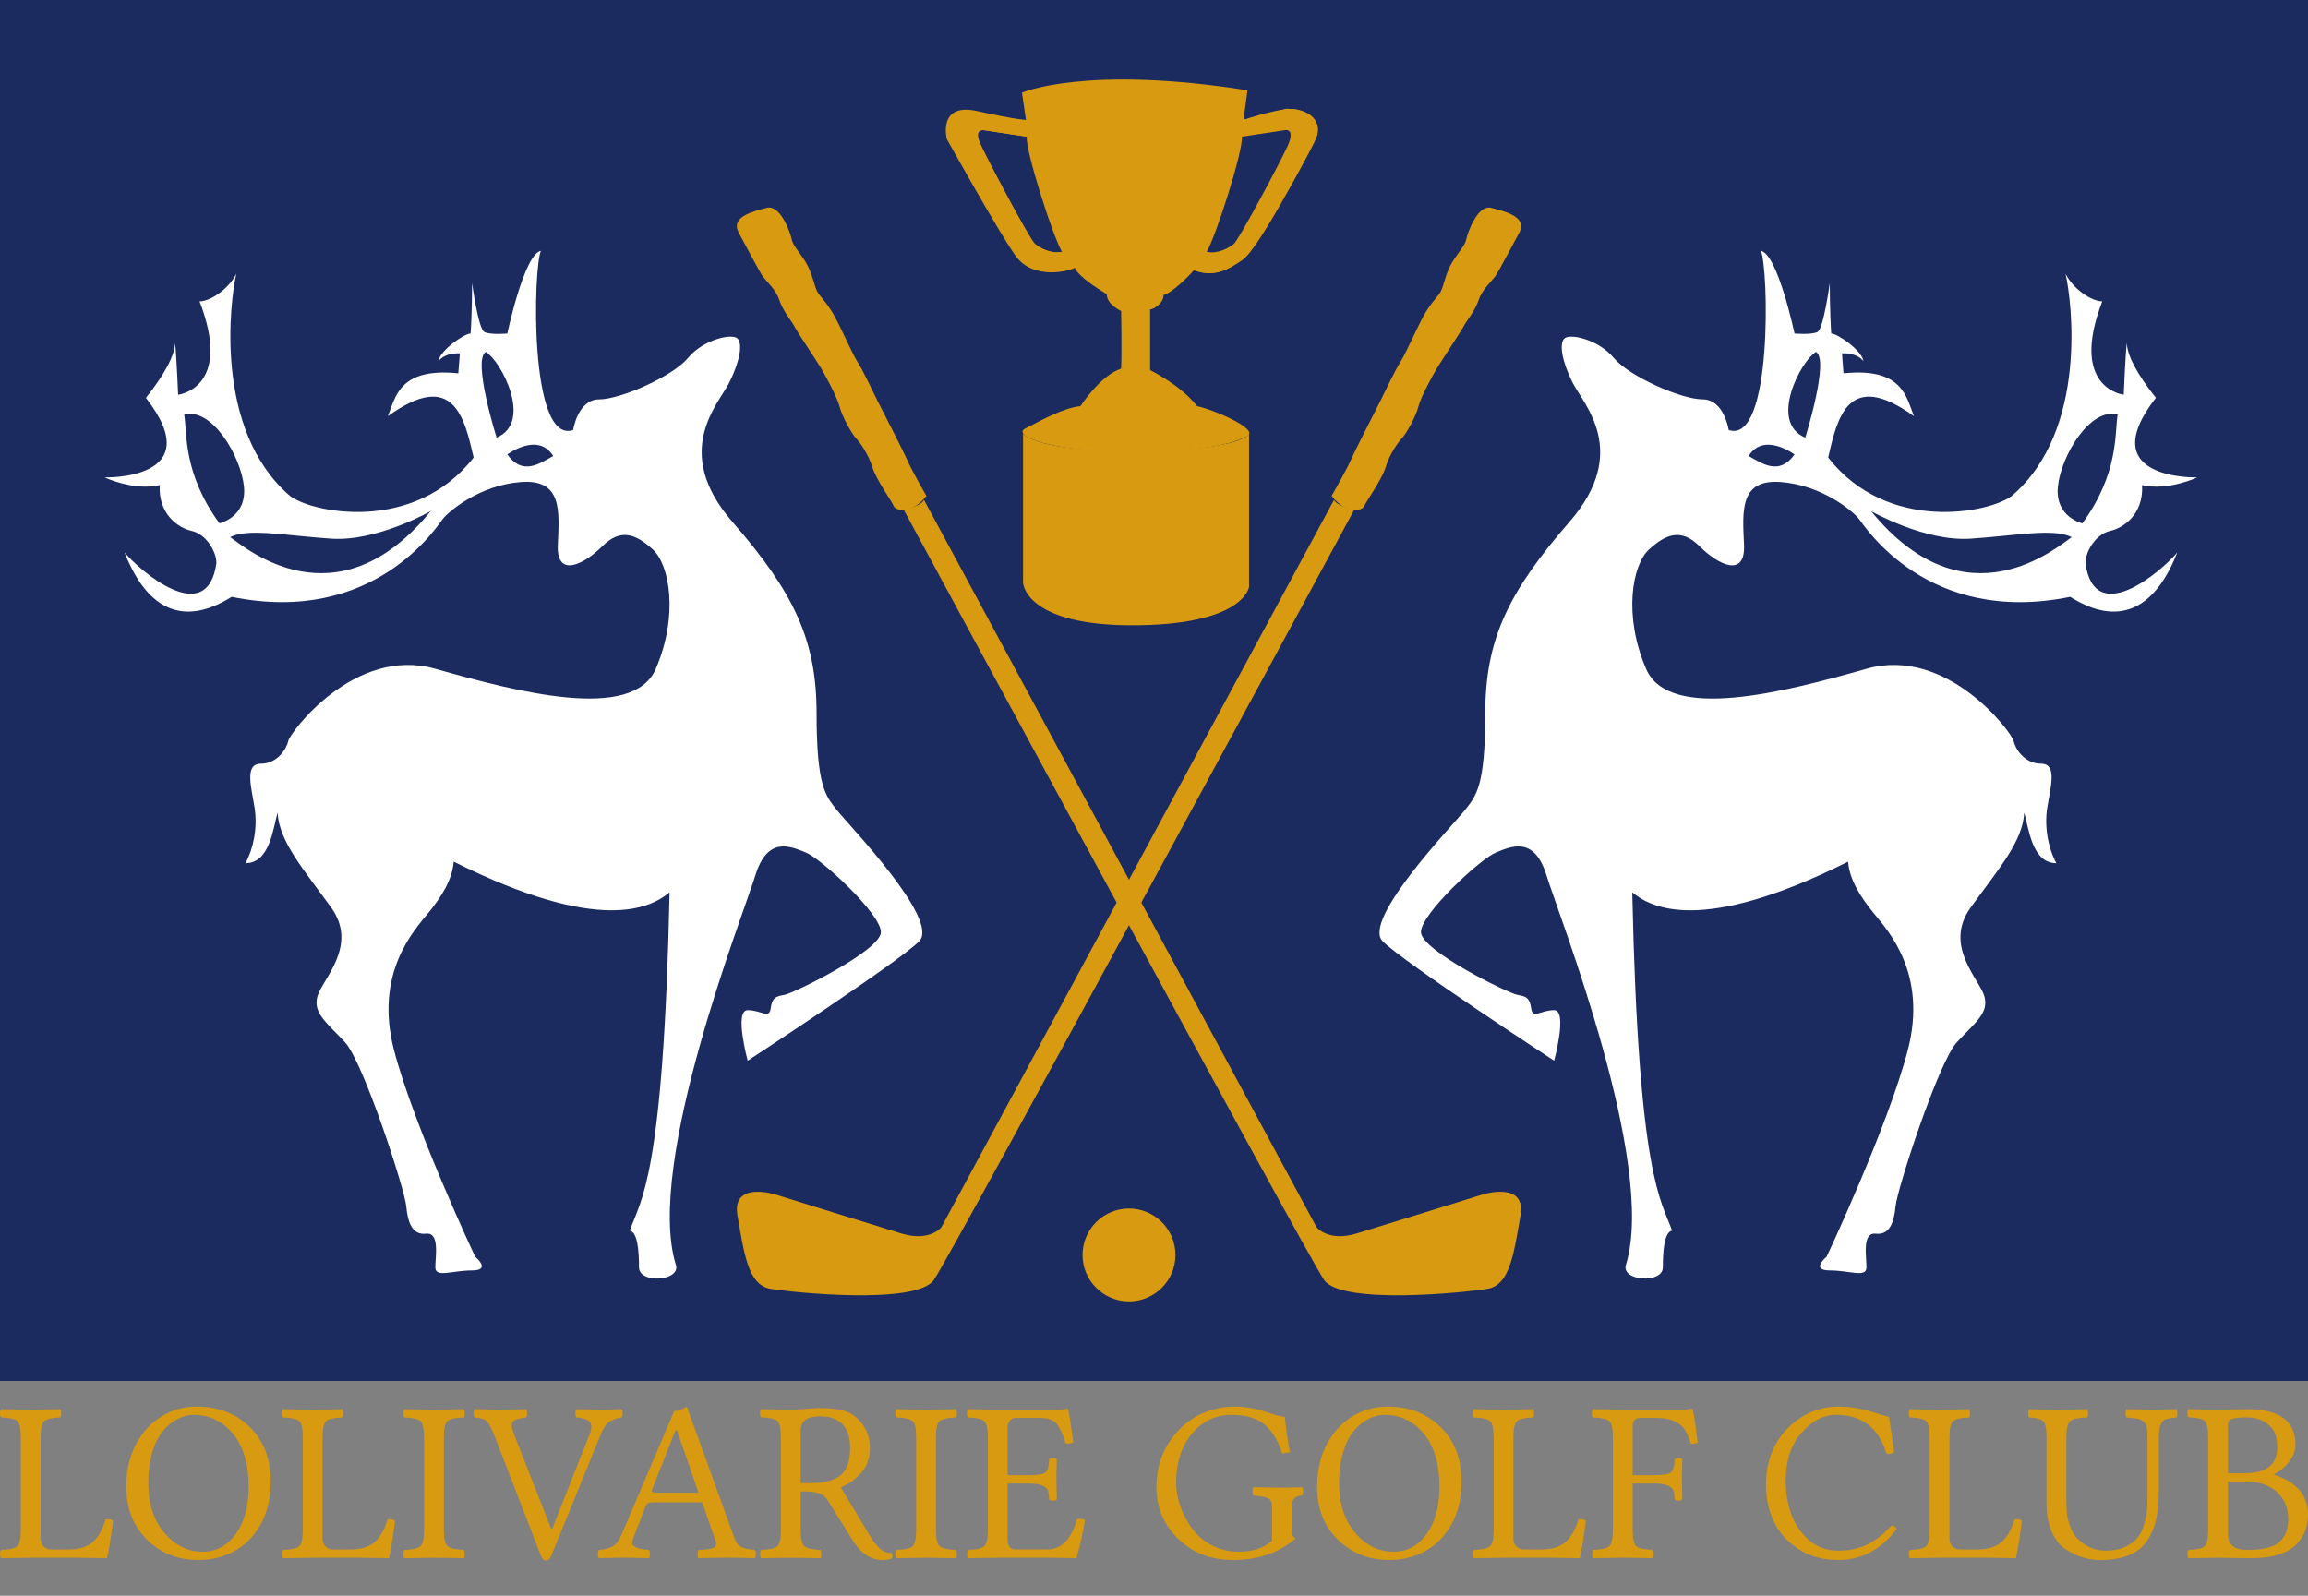 <?xml version="1.0" encoding="UTF-8" standalone="no"?><!DOCTYPE svg PUBLIC "-//W3C//DTD SVG 1.1//EN" "http://www.w3.org/Graphics/SVG/1.1/DTD/svg11.dtd"><svg width="100%" height="100%" viewBox="0 0 188 130" version="1.1" xmlns="http://www.w3.org/2000/svg" xmlns:xlink="http://www.w3.org/1999/xlink" xml:space="preserve" xmlns:serif="http://www.serif.com/" style="fill-rule:evenodd;clip-rule:evenodd;stroke-linejoin:round;stroke-miterlimit:2;"><rect x="0" y="0" width="188" height="130" fill="#808080" stroke="none"/><rect id="Plan-de-travail1" serif:id="Plan de travail1" x="0" y="0" width="188" height="129.228" style="fill:none;"/><rect x="0" y="0" width="188" height="112.5" style="fill:#1b2b60;"/><g><path d="M108.465,40.409c0,-0 1.231,-2.158 1.541,-2.871c0.304,-0.719 1.944,-3.897 2.456,-4.921c0.512,-1.026 1.126,-2.359 1.64,-3.181c0.512,-0.818 1.538,-3.277 2.152,-4.201c0.617,-0.921 0.921,-1.129 1.129,-1.538c0.204,-0.412 0.412,-1.538 0.92,-2.356c0.515,-0.822 1.03,-1.337 1.132,-1.845c0.102,-0.515 0.921,-2.874 2.05,-2.561c1.125,0.304 2.97,0.716 2.254,2.046c-0.717,1.333 -1.535,2.871 -1.848,3.383c-0.304,0.512 -1.126,1.128 -1.433,2.049c-0.307,0.927 -1.023,1.746 -1.228,2.155c-0.207,0.412 -1.847,2.868 -2.152,3.38c-0.312,0.518 -1.339,2.36 -1.543,3.178c-0.202,0.822 -1.021,2.257 -1.331,2.567c-0.307,0.307 -1.026,1.33 -1.33,2.357c-0.31,1.026 -1.643,2.871 -1.745,3.178c-0.103,0.31 -1.334,0.821 -2.664,-0.819" style="fill:#d79a10;fill-rule:nonzero;"/><path d="M108.67,40.716l-31.989,59.255c0,-0 -0.921,1.228 -3.277,0.512c-2.363,-0.719 -10.254,-3.178 -10.254,-3.178c0,-0 -3.584,-1.126 -3.076,1.743c0.515,2.871 0.822,5.639 2.667,5.943c1.845,0.313 11.891,1.337 13.326,-0.716c1.436,-2.052 34.24,-62.737 34.24,-62.737c0,-0 -1.433,-0.31 -1.637,-0.822" style="fill:#d79a10;fill-rule:nonzero;"/><path d="M78.628,97.714l30.246,-55.872" style="fill:none;fill-rule:nonzero;"/><path d="M78.014,97.513l1.334,0.818" style="fill:none;fill-rule:nonzero;"/><path d="M75.462,40.409c0,-0 -1.231,-2.158 -1.535,-2.871c-0.31,-0.719 -1.947,-3.897 -2.468,-4.921c-0.508,-1.026 -1.122,-2.359 -1.637,-3.181c-0.511,-0.818 -1.535,-3.277 -2.155,-4.201c-0.611,-0.921 -0.921,-1.129 -1.125,-1.538c-0.205,-0.412 -0.412,-1.538 -0.921,-2.356c-0.515,-0.822 -1.026,-1.337 -1.132,-1.845c-0.099,-0.515 -0.918,-2.874 -2.046,-2.561c-1.129,0.304 -2.974,0.716 -2.257,2.046c0.719,1.333 1.535,2.871 1.847,3.383c0.307,0.512 1.126,1.128 1.436,2.049c0.304,0.927 1.02,1.746 1.228,2.155c0.205,0.412 1.845,2.868 2.155,3.38c0.307,0.518 1.33,2.36 1.535,3.178c0.207,0.822 1.026,2.257 1.33,2.567c0.31,0.307 1.029,1.33 1.339,2.357c0.307,1.026 1.64,2.871 1.743,3.178c0.102,0.31 1.33,0.821 2.663,-0.819" style="fill:#d79a10;fill-rule:nonzero;"/><path d="M75.257,40.716l31.983,59.255c0,-0 0.921,1.228 3.283,0.512c2.357,-0.719 10.254,-3.178 10.254,-3.178c0,-0 3.587,-1.126 3.073,1.743c-0.512,2.871 -0.819,5.639 -2.664,5.943c-1.848,0.313 -11.893,1.337 -13.329,-0.716c-1.433,-2.052 -34.24,-62.737 -34.24,-62.737c0,-0 1.436,-0.31 1.64,-0.822" style="fill:#d79a10;fill-rule:nonzero;"/><path d="M105.296,97.714l-30.243,-55.872" style="fill:none;fill-rule:nonzero;"/><path d="M105.913,97.513l-1.336,0.818" style="fill:none;fill-rule:nonzero;"/><path d="M95.747,102.237c0,2.091 -1.696,3.784 -3.783,3.784c-2.091,-0 -3.784,-1.693 -3.784,-3.784c0,-2.09 1.693,-3.783 3.784,-3.783c2.087,-0 3.783,1.693 3.783,3.783" style="fill:#d79a10;fill-rule:nonzero;"/><path d="M84.292,19.864c-0.392,-0.327 -3.652,-6.385 -4.365,-7.947c-0.717,-1.567 0.257,-1.304 0.257,-1.304l3.456,0.521c-0.132,1.108 2.152,8.21 2.865,9.379c-0.915,0.199 -1.827,-0.321 -2.213,-0.649m16.867,-8.73l3.453,-0.521c0,-0 0.976,-0.263 0.263,1.304c-0.719,1.562 -3.974,7.62 -4.365,7.947c-0.392,0.328 -1.307,0.848 -2.217,0.649c0.717,-1.169 2.997,-8.271 2.866,-9.379m-6.386,12.899c0.655,-0.131 2.024,-1.497 2.477,-2.02c1.567,0.588 2.672,0.067 3.973,-0.848c1.307,-0.912 5.084,-8.142 5.868,-9.639c0.778,-1.5 -0.263,-2.348 -1.436,-2.605c-1.175,-0.264 -4.365,0.847 -4.365,0.847l0.328,-2.412c-13.227,-2.081 -18.373,0.196 -18.373,0.196l0.325,2.216c0,-0 -0.717,-0 -3.971,-0.719c-3.26,-0.716 -2.476,2.281 -2.476,2.281c0,-0 4.169,7.493 5.599,9.511c1.432,2.02 4.432,1.239 4.821,0.976c0.327,0.719 1.757,1.629 2.608,2.152c0,0.848 1.172,1.365 1.172,1.365c0,-0 0.065,3.193 0,4.693c-1.69,0.588 -3.125,2.801 -3.321,3.061c-1.433,0.132 -3.456,1.304 -4.497,1.825c-1.041,0.52 1.757,1.888 8.47,1.888c6.704,-0 8.728,-0.78 9.643,-1.301c0.912,-0.523 -2.608,-2.087 -4.108,-2.412c-1.365,-1.76 -3.842,-2.932 -3.842,-2.932l0,-4.947c0.325,-0 1.105,-0.524 1.105,-1.176" style="fill:#d79a10;fill-rule:nonzero;"/><path d="M83.505,7.617c0,-0 9.511,1.236 17.589,-0.129c0,-0 -5.733,1.953 -17.589,0.129" style="fill:#d79a10;fill-rule:nonzero;"/><path d="M95.428,8.596c0,-0 3.842,-0.067 5.535,-0.719c-0.129,1.304 -0.716,12.575 -7.035,16.092c-0.453,0.064 -2.672,0.52 -3.125,-0.389l2.734,-0c0,-0 10.686,-8.145 1.891,-14.984" style="fill:#d79a10;fill-rule:nonzero;"/><path d="M101.29,9.766l0.065,0.652l4.303,-0.521c0,-0 0.714,0.392 0.258,1.497c-0.456,1.108 -4.237,8.47 -5.149,9.058c-0.915,0.585 -1.886,0.78 -2.669,0.456c-0.457,0.585 -0.845,1.105 -0.845,1.105c0,-0 1.584,0.696 3.058,-0.345c0.83,-0.436 1.219,-0.655 2.044,-1.912c0.824,-1.26 4.517,-7.426 4.906,-8.73c0.087,-0.477 0.304,-2.082 -2.474,-2.173c-0.52,0.132 -3.497,0.913 -3.497,0.913" style="fill:#d79a10;fill-rule:nonzero;"/><path d="M86.505,20.513l0.386,0.632c0,-0 -2.862,1.084 -4.295,-1.693c-1.433,-2.778 -4.216,-8.514 -4.216,-8.514c0,-0 -0.304,-1.561 1.605,-1.172c1.915,0.391 3.52,0.739 3.52,0.739l0.132,0.629l-3.453,-0.521c0,-0 -0.889,-0.152 -0.412,0.933c0.476,1.088 4.04,7.862 4.52,8.318c0.43,0.369 1.348,0.845 2.213,0.649" style="fill:#d79a10;fill-rule:nonzero;"/><path d="M94.773,24.033c0,-0 -0.067,0.629 -0.412,0.717c-0.824,0.084 -1.345,-0 -1.345,-0l-0.129,-0.436c0,-0 1.606,-0 1.886,-0.281" style="fill:#d79a10;fill-rule:nonzero;"/><path d="M93.668,25.206l0,4.95c0,-0 2.824,1.412 1.173,2.064c0.397,-0.088 0.736,-0.217 0.78,-0.608c0.524,0.391 2.737,1.956 1.564,2.476c-1.169,0.52 -5.514,1.737 -8.075,0.26c0.737,0.217 4.473,0.26 5.035,0.088c0.561,-0.178 0.736,-2.304 -0.217,-2.126c-0.956,0.17 -2.605,0.17 -2.906,-0.09c0.696,0.041 3.734,0.131 2.602,-1.088c-0.652,-0.737 -1.52,-0.865 -1.906,-0.865c-0.395,-0 1.126,-0.176 1.126,-0.176l0,-4.909l0.824,0.024Z" style="fill:#d79a10;fill-rule:nonzero;"/><path d="M98.361,33.652c0,-0 2.298,0.956 2.909,1.48c-0.263,0.301 -2.693,1.041 -3.172,1.041c-0.477,-0 -0.913,-0.217 -1.085,-0.436c-0.176,-0.216 -0.997,-0.652 -1.216,-0.652c0.736,-0.129 2.695,-1.041 2.564,-1.433" style="fill:#d79a10;fill-rule:nonzero;"/><path d="M84.377,8.16l0.95,0.173c0,-0 0.351,10.122 4.736,14.507l0.132,0.693c0,-0 -4.564,-1.345 -5.818,-15.373" style="fill:#d79a10;fill-rule:nonzero;"/><path d="M90.323,30.96c-0,-0 -0.26,0.432 -0.043,0.564c0.219,0.132 0.742,0.088 0.871,-0.219c0.126,-0.301 -0.439,-0.474 -0.828,-0.345" style="fill:#d79a10;fill-rule:nonzero;"/><path d="M88.981,32.957l0.822,0.263c-0,-0 -0.17,0.52 -0.564,0.432c-0.392,-0.084 -0.524,-0.432 -0.258,-0.695" style="fill:#d79a10;fill-rule:nonzero;"/><path d="M87.327,33.916c0,-0 1.435,1.95 3.561,2.125c-0.649,0.176 -7.207,-0.433 -6.471,-0.909c0.74,-0.483 2.605,-1.216 2.91,-1.216" style="fill:#d79a10;fill-rule:nonzero;"/><path d="M101.743,35.345l-0,12.464c-0,-0 -0.388,3.178 -9.727,3.129c-7.944,-0.044 -8.683,-2.997 -8.683,-3.521l0,-12.113c0,-0 0.821,1.477 9.075,1.433c8.251,-0.044 9.122,-1.172 9.335,-1.392" style="fill:#d79a10;fill-rule:nonzero;"/><path d="M84.201,7.508c-0,-0 8.903,1.173 16.198,-0.128c0,-0 -9.853,-1.307 -16.198,0.128" style="fill:#d79a10;fill-rule:nonzero;"/><path d="M98.054,36.649c0,-0 2.561,-0.172 3.432,-0.868c0.044,1 0.044,12.081 0.044,12.081c0,-0 -1.345,1.909 -3.652,2.169l-0.041,-12.467l0,-0.871l0.217,-0.044Z" style="fill:#d79a10;fill-rule:nonzero;"/><path d="M89.496,39.602c0,-0 7.081,1 11.25,-1.041l0,7.471c0,-0 -4.081,3.955 -11.203,1.482l-0.047,-7.912Z" style="fill:#d79a10;fill-rule:nonzero;"/><path d="M41.325,37.023c0,-0 2.491,-1.871 3.739,0.126c-1.123,0.62 -2.497,1.62 -3.739,-0.126m-0.875,-1.371c0,-0 -1.997,-6.362 -0.874,-6.985c1.246,0.749 3.865,5.737 0.874,6.985m-21.702,8.105c1.499,-0.749 4.49,-0.123 8.233,0.126c3.739,0.251 8.104,-2.246 8.104,-2.246c-7.73,9.479 -15.212,2.868 -16.337,2.12m-3.743,-9.976c2.246,-0.626 4.617,3.368 4.868,5.862c0.246,2.494 -1.997,2.991 -1.997,2.991c-2.994,-4.116 -2.616,-7.356 -2.871,-8.853m53.133,32.179c-0.874,-1.126 -1.623,-1.874 -1.623,-7.862c0,-5.985 -1.868,-9.85 -6.856,-15.587c-4.991,-5.739 -1.125,-9.604 -0.251,-11.35c0.874,-1.745 1.12,-3.242 0.626,-3.616c-0.503,-0.374 -2.752,0.125 -3.994,1.62c-1.249,1.499 -5.485,3.371 -7.237,3.371c-1.745,-0 -2.116,2.494 -2.116,2.494c-3.62,1.245 -3.246,-13.35 -2.623,-14.596c-1.371,0.252 -2.739,6.737 -2.739,6.737c0,-0 -1.375,0.125 -1.872,-0.126c-0.5,-0.252 -1,-3.988 -1,-3.988c0,-0 0,2.494 -0.122,4.114c-0.503,-0 -2.497,1.371 -2.62,2.245c0.623,-0.749 1.746,-0.626 1.746,-0.626l-0.126,1.623c-4.865,-0.5 -5.114,1.997 -5.737,3.491c5.365,-3.868 6.234,0.126 6.985,3.371c-4.865,6.233 -13.221,4.488 -14.969,3.117c-6.231,-5.362 -4.862,-15.964 -4.36,-18.087c-0.625,1.246 -2.122,2.246 -2.993,2.246c2.739,7.11 -1.746,7.607 -1.746,7.607c0,-0 -0.129,-3.116 -0.251,-4.239c0,0.997 -0.875,2.62 -2.374,4.491c5.242,6.733 -3.363,6.482 -3.363,6.482c0,-0 2.368,1.125 4.488,0.625c-0.126,2.372 1.5,3.491 2.62,3.74c1.123,0.251 1.997,1.623 1.997,2.622c-0.752,5.36 -6.239,0.623 -7.485,-0.877c2.742,6.985 7.108,4.617 8.73,3.62c11.599,2.368 16.712,-5.739 17.209,-6.362c0.503,-0.623 2.994,-2.743 6.362,-2.991c3.369,-0.252 3.117,2.368 2.994,5.111c-0.125,2.742 2.12,1.622 3.62,0.125c1.497,-1.497 2.739,-0.997 4.111,0.249c1.374,1.248 2.125,5.365 0.251,9.73c-1.871,4.362 -11.35,1.868 -17.96,-0c-6.608,-1.871 -11.85,5.239 -11.973,5.859c-0.123,0.623 -0.874,1.874 -2.243,1.874c-1.371,-0 -0.748,1.994 -0.502,3.614c0.254,1.623 -0.12,3.368 -0.749,4.491c2,-0 2.248,-2.868 2.62,-4.117c0.128,2.371 2.119,4.617 4.368,7.734c2.245,3.119 -0.749,5.862 -1.126,7.236c-0.371,1.368 0.752,2.119 2.251,3.739c1.492,1.62 4.863,11.973 4.985,13.344c0.126,1.371 0.5,2.371 1.623,2.246c1.12,-0.123 0.746,1.874 0.746,2.742c0,0.874 1.371,0.251 2.993,0.251c1.623,-0 0.249,-1.119 0.249,-1.119c0,-0 -4.988,-10.605 -6.611,-16.841c-1.619,-6.236 1.623,-9.727 2.746,-11.099c1.123,-1.374 1.994,-2.742 2.122,-4.242c11.973,5.988 16.09,3.743 17.584,2.497c-0.5,23.323 -2.371,25.071 -3.243,27.559c0.626,0.129 0.752,1.626 0.752,2.994c0,1.374 3.491,1.126 2.988,-0.249c-2.494,-8.23 5.488,-28.433 6.488,-31.678c0.997,-3.24 2.868,-2.368 4.116,-1.868c1.243,0.5 6.111,4.987 6.111,6.484c0,1.494 -7.108,4.988 -7.862,5.114c-0.746,0.126 -0.994,0.249 -1.117,1.12c-0.126,0.874 -0.751,0.126 -1.871,0.126c-1.123,-0 0,4.116 0,4.116c0,-0 12.218,-7.982 13.966,-9.727c1.746,-1.746 -5.862,-9.605 -6.733,-10.724" style="fill:#fff;fill-rule:nonzero;"/><path d="M142.433,37.149c1.251,-1.997 3.742,-0.123 3.742,-0.123c-1.248,1.743 -2.622,0.743 -3.742,0.123m5.488,-8.482c1.126,0.623 -0.871,6.985 -0.871,6.985c-2.994,-1.248 -0.372,-6.236 0.871,-6.985m4.491,12.973c0,-0 4.362,2.494 8.107,2.243c3.74,-0.249 6.734,-0.875 8.233,-0.123c-1.125,0.745 -8.607,7.353 -16.34,-2.12m17.209,0.994c0,-0 -2.246,-0.5 -1.994,-2.991c0.248,-2.494 2.617,-6.488 4.868,-5.865c-0.255,1.5 0.12,4.74 -2.874,8.856m-56.992,34.05c1.745,1.745 13.963,9.727 13.963,9.727c0,-0 1.126,-4.116 0,-4.116c-1.12,-0 -1.742,0.751 -1.865,-0.126c-0.132,-0.869 -0.377,-0.994 -1.123,-1.12c-0.751,-0.123 -7.859,-3.62 -7.859,-5.117c0,-1.494 4.862,-5.981 6.108,-6.484c1.251,-0.497 3.122,-1.372 4.119,1.871c0.994,3.242 8.979,23.448 6.482,31.678c-0.497,1.372 2.994,1.623 2.994,0.249c0,-1.371 0.123,-2.865 0.749,-2.994c-0.872,-2.491 -2.74,-4.239 -3.24,-27.559c1.494,1.246 5.611,3.494 17.581,-2.497c0.128,1.5 1,2.868 2.125,4.242c1.123,1.372 4.362,4.866 2.743,11.099c-1.62,6.236 -6.614,16.841 -6.614,16.841c0,-0 -1.371,1.119 0.255,1.119c1.619,-0 2.988,0.623 2.988,-0.251c0,-0.868 -0.369,-2.865 0.748,-2.742c1.123,0.125 1.497,-0.875 1.626,-2.246c0.12,-1.371 3.491,-11.724 4.985,-13.344c1.499,-1.62 2.622,-2.371 2.248,-3.739c-0.377,-1.377 -3.368,-4.117 -1.123,-7.236c2.246,-3.12 4.243,-5.363 4.365,-7.734c0.372,1.249 0.623,4.117 2.617,4.117c-0.62,-1.123 -0.997,-2.868 -0.745,-4.491c0.248,-1.62 0.871,-3.617 -0.5,-3.617c-1.372,-0 -2.12,-1.248 -2.243,-1.871c-0.126,-0.623 -5.368,-7.73 -11.978,-5.859c-6.605,1.871 -16.087,4.365 -17.955,-0c-1.874,-4.365 -1.123,-8.479 0.248,-9.727c1.372,-1.249 2.617,-1.749 4.114,-0.252c1.497,1.5 3.74,2.617 3.62,-0.125c-0.129,-2.74 -0.375,-5.363 2.991,-5.111c3.365,0.251 5.865,2.371 6.359,2.991c0.5,0.623 5.613,8.733 17.215,6.362c1.617,0.997 5.982,3.368 8.727,-3.62c-1.245,1.5 -6.736,6.24 -7.482,0.877c0,-0.999 0.874,-2.371 1.994,-2.622c1.123,-0.249 2.743,-1.368 2.62,-3.737c2.12,0.494 4.491,-0.628 4.491,-0.628c0,-0 -8.605,0.254 -3.368,-6.485c-1.497,-1.868 -2.369,-3.491 -2.369,-4.491c-0.125,1.126 -0.251,4.242 -0.251,4.242c0,-0 -4.488,-0.5 -1.746,-7.607c-0.871,-0 -2.368,-0.997 -2.993,-2.246c0.502,2.12 1.871,12.725 -4.363,18.084c-1.745,1.374 -10.101,3.119 -14.972,-3.117c0.751,-3.242 1.623,-7.236 6.991,-3.368c-0.626,-1.497 -0.875,-3.991 -5.74,-3.491l-0.125,-1.623c0,-0 1.125,-0.123 1.748,0.626c-0.123,-0.874 -2.123,-2.245 -2.623,-2.245c-0.119,-1.623 -0.119,-4.117 -0.119,-4.117c0,-0 -0.503,3.742 -1,3.991c-0.5,0.251 -1.872,0.126 -1.872,0.126c0,-0 -1.374,-6.485 -2.745,-6.734c0.626,1.243 1,15.838 -2.617,14.593c0,-0 -0.374,-2.494 -2.119,-2.494c-1.749,-0 -5.988,-1.875 -7.237,-3.371c-1.245,-1.495 -3.491,-1.994 -3.991,-1.62c-0.5,0.371 -0.248,1.871 0.626,3.616c0.871,1.746 4.74,5.611 -0.248,11.35c-4.991,5.737 -6.859,9.599 -6.859,15.59c0,5.985 -0.755,6.733 -1.626,7.856c-0.868,1.122 -8.479,8.979 -6.73,10.727" style="fill:#fff;fill-rule:nonzero;"/></g><g><path d="M2.513,126.905c-1.008,0.012 -1.814,0.022 -2.423,0.036c-0.058,-0.054 -0.09,-0.163 -0.09,-0.33c0,-0.162 0.032,-0.279 0.09,-0.346c0.694,-0.024 1.136,-0.127 1.325,-0.308c0.19,-0.18 0.284,-0.64 0.284,-1.382l0,-7.42c0,-0.74 -0.094,-1.2 -0.284,-1.376c-0.189,-0.179 -0.631,-0.28 -1.325,-0.305c-0.058,-0.051 -0.09,-0.16 -0.09,-0.327c0,-0.165 0.032,-0.281 0.09,-0.347c1.245,0.027 2.047,0.041 2.405,0.041c0.401,-0 1.215,-0.014 2.436,-0.041c0.038,0.066 0.057,0.18 0.057,0.341c0,0.164 -0.025,0.275 -0.072,0.333c-0.693,0.028 -1.134,0.129 -1.323,0.308c-0.191,0.18 -0.284,0.642 -0.284,1.393l-0,8.12c-0,0.288 0.075,0.513 0.233,0.68c0.153,0.169 0.368,0.253 0.642,0.253l1.367,-0c0.911,-0 1.594,-0.215 2.048,-0.645c0.453,-0.429 0.785,-1.03 0.999,-1.805c0.212,-0.035 0.416,-0.004 0.61,0.095c-0.122,1.063 -0.281,2.086 -0.482,3.068c-1.152,-0.024 -1.895,-0.036 -2.231,-0.036l-3.982,-0Z" style="fill:#d79a10;fill-rule:nonzero;"/><path d="M15.786,115.265c-0.451,-0 -0.887,0.109 -1.31,0.327c-0.422,0.217 -0.816,0.537 -1.179,0.957c-0.362,0.419 -0.655,0.997 -0.881,1.735c-0.226,0.737 -0.338,1.57 -0.338,2.497c-0,1.71 0.437,3.074 1.313,4.096c0.87,1.025 1.914,1.534 3.126,1.534c1.096,0 1.994,-0.482 2.691,-1.442c0.697,-0.962 1.046,-2.253 1.046,-3.872c0,-1.82 -0.424,-3.247 -1.269,-4.282c-0.848,-1.033 -1.913,-1.55 -3.199,-1.55m6.268,5.477c0,1.559 -0.388,2.89 -1.161,3.987c-0.523,0.75 -1.191,1.33 -2.004,1.741c-0.814,0.411 -1.728,0.618 -2.746,0.618c-1.644,0 -3.031,-0.55 -4.16,-1.648c-1.131,-1.096 -1.696,-2.543 -1.696,-4.343c-0,-1.65 0.427,-3.058 1.279,-4.226c0.525,-0.718 1.17,-1.279 1.942,-1.679c0.771,-0.403 1.612,-0.603 2.526,-0.603c1.736,0 3.172,0.555 4.312,1.667c1.138,1.11 1.708,2.606 1.708,4.486" style="fill:#d79a10;fill-rule:nonzero;"/><path d="M25.48,126.905c-1.009,0.012 -1.815,0.022 -2.421,0.036c-0.062,-0.054 -0.092,-0.163 -0.092,-0.33c0,-0.162 0.03,-0.279 0.09,-0.346c0.692,-0.024 1.134,-0.127 1.324,-0.308c0.191,-0.18 0.286,-0.64 0.286,-1.382l-0,-7.42c-0,-0.74 -0.095,-1.2 -0.286,-1.376c-0.19,-0.179 -0.632,-0.28 -1.324,-0.305c-0.06,-0.051 -0.09,-0.16 -0.09,-0.327c0,-0.165 0.03,-0.281 0.092,-0.347c1.244,0.027 2.045,0.041 2.403,0.041c0.402,-0 1.214,-0.014 2.436,-0.041c0.038,0.066 0.056,0.18 0.056,0.341c0,0.164 -0.024,0.275 -0.071,0.333c-0.693,0.028 -1.135,0.129 -1.324,0.308c-0.19,0.18 -0.285,0.642 -0.285,1.393l0,8.12c0,0.288 0.077,0.513 0.233,0.68c0.155,0.169 0.369,0.253 0.643,0.253l1.367,-0c0.911,-0 1.594,-0.215 2.048,-0.645c0.453,-0.429 0.786,-1.03 0.998,-1.805c0.214,-0.035 0.419,-0.004 0.613,0.095c-0.122,1.063 -0.283,2.086 -0.485,3.068c-1.152,-0.024 -1.893,-0.036 -2.23,-0.036l-3.981,-0Z" style="fill:#d79a10;fill-rule:nonzero;"/><path d="M36.15,124.575c0,0.74 0.097,1.2 0.294,1.378c0.194,0.177 0.637,0.282 1.33,0.312c0.05,0.067 0.077,0.182 0.08,0.348c0.002,0.164 -0.024,0.275 -0.08,0.328c-1.249,-0.027 -2.055,-0.039 -2.419,-0.039c-0.4,-0 -1.208,0.012 -2.422,0.039c-0.06,-0.053 -0.09,-0.164 -0.09,-0.328c0,-0.166 0.03,-0.281 0.09,-0.348c0.692,-0.024 1.133,-0.127 1.324,-0.306c0.189,-0.184 0.286,-0.644 0.286,-1.384l-0,-7.419c-0,-0.741 -0.097,-1.201 -0.286,-1.379c-0.191,-0.177 -0.632,-0.279 -1.324,-0.302c-0.06,-0.052 -0.09,-0.162 -0.09,-0.328c0,-0.165 0.03,-0.281 0.09,-0.349c1.246,0.027 2.046,0.041 2.404,0.041c0.407,-0 1.219,-0.014 2.437,-0.041c0.05,0.068 0.077,0.182 0.08,0.343c0.002,0.164 -0.024,0.275 -0.08,0.334c-0.699,0.023 -1.146,0.125 -1.336,0.302c-0.193,0.178 -0.288,0.638 -0.288,1.379l0,7.419Z" style="fill:#d79a10;fill-rule:nonzero;"/><path d="M46.948,115.474c-0.05,-0.051 -0.075,-0.161 -0.077,-0.327c-0.004,-0.165 0.023,-0.281 0.077,-0.349c1.175,0.029 1.854,0.043 2.038,0.043c0.096,-0 0.645,-0.014 1.644,-0.043c0.06,0.068 0.09,0.184 0.09,0.343c-0,0.166 -0.03,0.275 -0.09,0.333c-0.238,0.031 -0.45,0.087 -0.635,0.17c-0.187,0.082 -0.331,0.159 -0.439,0.236c-0.107,0.076 -0.215,0.207 -0.325,0.391c-0.108,0.186 -0.185,0.322 -0.223,0.415c-0.039,0.09 -0.111,0.263 -0.215,0.516l-3.872,9.494c-0.111,0.285 -0.26,0.43 -0.448,0.436c-0.178,-0 -0.321,-0.145 -0.43,-0.436l-3.691,-9.531c-0.286,-0.726 -0.51,-1.179 -0.672,-1.358c-0.161,-0.177 -0.496,-0.288 -1.009,-0.333c-0.06,-0.065 -0.092,-0.178 -0.092,-0.337c0,-0.16 0.026,-0.271 0.075,-0.339c1.175,0.029 1.823,0.043 1.945,0.043c0.335,-0 1.09,-0.014 2.266,-0.043c0.048,0.068 0.072,0.184 0.072,0.343c0,0.166 -0.024,0.275 -0.072,0.333c-0.627,0.069 -0.998,0.194 -1.114,0.379c-0.118,0.185 -0.062,0.553 0.164,1.105l2.977,7.583l0.092,-0l2.952,-7.466c0.235,-0.508 0.292,-0.89 0.167,-1.146c-0.125,-0.254 -0.51,-0.406 -1.155,-0.455" style="fill:#d79a10;fill-rule:nonzero;"/><path d="M53.589,121.605l3.307,-0l-1.755,-5.089l-0.119,-0l-1.908,4.842c-0.018,0.038 -0.026,0.073 -0.018,0.101c0.006,0.03 0.018,0.054 0.036,0.075c0.018,0.015 0.05,0.033 0.092,0.044c0.042,0.012 0.093,0.021 0.15,0.022c0.057,0.003 0.13,0.005 0.215,0.005m-2.027,3.77c-0.014,0.12 -0.032,0.226 -0.054,0.319c-0.027,0.093 0.009,0.17 0.104,0.233c0.094,0.063 0.168,0.113 0.222,0.149c0.057,0.035 0.16,0.068 0.312,0.099c0.151,0.03 0.27,0.047 0.356,0.054c0.084,0.005 0.204,0.017 0.356,0.036c0.048,0.067 0.073,0.184 0.073,0.346c-0,0.167 -0.025,0.277 -0.073,0.33c-0.926,-0.027 -1.725,-0.041 -2.392,-0.041c-0.19,0 -0.748,0.014 -1.674,0.041c-0.06,-0.053 -0.09,-0.163 -0.09,-0.33c-0,-0.162 0.03,-0.279 0.09,-0.346c0.477,-0.036 0.85,-0.133 1.126,-0.29c0.272,-0.158 0.522,-0.504 0.746,-1.037l4.25,-9.976c0.274,0 0.618,-0.121 1.032,-0.373l3.854,10.649c0.074,0.224 0.163,0.403 0.271,0.539c0.107,0.138 0.253,0.239 0.438,0.307c0.185,0.066 0.324,0.103 0.421,0.117c0.093,0.013 0.278,0.033 0.553,0.064c0.06,0.067 0.09,0.184 0.09,0.346c0,0.167 -0.03,0.277 -0.09,0.33c-0.928,-0.027 -1.641,-0.041 -2.138,-0.041c-0.713,0 -1.528,0.014 -2.449,0.041c-0.048,-0.053 -0.073,-0.163 -0.073,-0.33c-0,-0.162 0.025,-0.279 0.073,-0.346c0.074,0 0.169,-0.006 0.288,-0.015c0.118,-0.009 0.21,-0.016 0.275,-0.021c0.063,-0.007 0.144,-0.015 0.245,-0.027c0.102,-0.013 0.176,-0.024 0.224,-0.036c0.05,-0.012 0.107,-0.03 0.174,-0.055c0.067,-0.023 0.115,-0.055 0.142,-0.089c0.027,-0.036 0.049,-0.08 0.067,-0.131c0.018,-0.051 0.024,-0.105 0.018,-0.167c-0.004,-0.059 -0.019,-0.131 -0.045,-0.213l-1.087,-3.12l-3.946,0c-0.226,0 -0.379,0.023 -0.462,0.07c-0.081,0.042 -0.147,0.124 -0.195,0.245l-1.032,2.669Z" style="fill:#d79a10;fill-rule:nonzero;"/><path d="M66.768,115.383c-1.033,0 -1.549,0.397 -1.549,1.188l-0,4.249l0.892,-0c1.009,-0 1.785,-0.203 2.325,-0.611c0.539,-0.407 0.812,-1.15 0.812,-2.224c-0,-1.732 -0.827,-2.602 -2.48,-2.602m-1.549,9.209c-0,0.732 0.096,1.189 0.288,1.365c0.193,0.175 0.634,0.277 1.321,0.308c0.047,0.082 0.072,0.203 0.072,0.361c0,0.161 -0.019,0.267 -0.059,0.315c-1.251,-0.024 -2.057,-0.036 -2.416,-0.036c-0.403,-0 -1.208,0.012 -2.422,0.036c-0.061,-0.048 -0.093,-0.154 -0.093,-0.315c0,-0.158 0.032,-0.279 0.092,-0.361c0.693,-0.024 1.135,-0.127 1.325,-0.306c0.189,-0.184 0.284,-0.644 0.284,-1.385l0,-7.427c0,-0.739 -0.095,-1.2 -0.284,-1.377c-0.19,-0.179 -0.632,-0.278 -1.325,-0.302c-0.06,-0.052 -0.092,-0.155 -0.092,-0.319c0,-0.164 0.032,-0.28 0.093,-0.351c1.243,0.026 2.046,0.038 2.402,0.038c0.263,-0 0.684,-0.021 1.263,-0.063c0.581,-0.044 0.942,-0.066 1.082,-0.066c0.714,-0 1.322,0.058 1.816,0.173c0.498,0.112 0.937,0.356 1.322,0.729c0.645,0.627 0.969,1.412 0.969,2.357c-0,0.857 -0.259,1.556 -0.776,2.096c-0.516,0.543 -1.048,0.907 -1.599,1.096l2.352,3.915c0.289,0.474 0.563,0.832 0.823,1.075c0.262,0.244 0.585,0.363 0.968,0.363c0.086,0.165 0.092,0.314 0.018,0.449c-0.176,0.084 -0.437,0.128 -0.785,0.128c-0.961,0 -1.783,-0.57 -2.466,-1.708l-1.987,-3.186c-0.15,-0.246 -0.374,-0.422 -0.663,-0.533c-0.293,-0.11 -0.8,-0.164 -1.523,-0.164l-0,3.095Z" style="fill:#d79a10;fill-rule:nonzero;"/><path d="M76.236,124.575c0,0.74 0.098,1.2 0.292,1.378c0.195,0.177 0.639,0.282 1.334,0.312c0.049,0.067 0.074,0.182 0.078,0.348c0.003,0.164 -0.022,0.275 -0.078,0.328c-1.25,-0.027 -2.057,-0.039 -2.421,-0.039c-0.4,-0 -1.208,0.012 -2.422,0.039c-0.06,-0.053 -0.09,-0.164 -0.09,-0.328c0,-0.166 0.03,-0.281 0.089,-0.348c0.695,-0.024 1.135,-0.127 1.325,-0.306c0.191,-0.184 0.286,-0.644 0.286,-1.384l-0,-7.419c-0,-0.741 -0.095,-1.201 -0.286,-1.379c-0.19,-0.177 -0.63,-0.279 -1.325,-0.302c-0.059,-0.052 -0.089,-0.162 -0.089,-0.328c0,-0.165 0.03,-0.281 0.09,-0.349c1.246,0.027 2.046,0.041 2.404,0.041c0.407,-0 1.219,-0.014 2.439,-0.041c0.049,0.068 0.074,0.182 0.078,0.343c0.003,0.164 -0.022,0.275 -0.078,0.334c-0.699,0.023 -1.146,0.125 -1.339,0.302c-0.192,0.178 -0.287,0.638 -0.287,1.379l0,7.419Z" style="fill:#d79a10;fill-rule:nonzero;"/><path d="M83.768,120.179c0.758,0 1.225,-0.075 1.398,-0.228c0.173,-0.152 0.272,-0.51 0.296,-1.076c0.049,-0.061 0.151,-0.091 0.303,-0.091c0.15,-0 0.258,0.03 0.32,0.091c-0.025,0.755 -0.038,1.298 -0.038,1.631c0,0.224 0.013,0.773 0.038,1.642c-0.062,0.072 -0.167,0.107 -0.316,0.107c-0.15,-0 -0.251,-0.032 -0.307,-0.095c-0.024,-0.34 -0.06,-0.587 -0.108,-0.736c-0.048,-0.15 -0.198,-0.281 -0.446,-0.395c-0.25,-0.116 -0.631,-0.171 -1.14,-0.171l-1.694,-0l0,4.558c0,0.541 0.22,0.812 0.665,0.812l2.54,-0c1.184,-0 1.997,-0.824 2.441,-2.474c0.225,-0.048 0.443,-0.018 0.657,0.092c-0.152,0.976 -0.385,2.009 -0.693,3.095c-0.999,-0.024 -1.796,-0.036 -2.391,-0.036l-4.014,-0c-1.008,0.012 -1.817,0.022 -2.431,0.036c-0.048,-0.054 -0.072,-0.163 -0.072,-0.33c0,-0.162 0.024,-0.279 0.072,-0.346c0.692,-0.024 1.134,-0.127 1.328,-0.308c0.193,-0.18 0.289,-0.64 0.289,-1.383l0,-7.419c0,-0.74 -0.096,-1.2 -0.292,-1.376c-0.195,-0.181 -0.642,-0.28 -1.343,-0.305c-0.048,-0.051 -0.072,-0.16 -0.072,-0.327c0,-0.167 0.024,-0.282 0.072,-0.349l2.422,0.038l4.767,-0c0.325,-0 0.627,-0.026 0.916,-0.072c0.049,-0 0.072,0.018 0.072,0.054c0.098,0.421 0.239,1.317 0.42,2.684c-0.2,0.1 -0.41,0.131 -0.622,0.094c-0.237,-0.766 -0.484,-1.306 -0.745,-1.619c-0.262,-0.309 -0.713,-0.466 -1.357,-0.466l-1.964,0c-0.214,0 -0.378,0.08 -0.492,0.238c-0.116,0.161 -0.173,0.359 -0.173,0.603l0,3.827l1.694,0Z" style="fill:#d79a10;fill-rule:nonzero;"/><path d="M100.56,114.589c0.865,0 1.695,0.139 2.493,0.417c0.8,0.275 1.337,0.415 1.611,0.415c0.113,1.179 0.248,2.142 0.412,2.887l-0.638,0.11c-0.288,-0.965 -0.739,-1.732 -1.355,-2.301c-0.616,-0.568 -1.546,-0.852 -2.788,-0.852c-1.287,-0 -2.356,0.514 -3.211,1.54c-0.852,1.027 -1.279,2.353 -1.279,3.977c-0,0.633 0.112,1.274 0.338,1.925c0.226,0.65 0.544,1.256 0.955,1.815c0.412,0.56 0.947,1.016 1.611,1.364c0.661,0.351 1.391,0.524 2.191,0.524c1.176,-0 2.081,-0.299 2.716,-0.902l-0,-2.781c-0,-0.348 -0.108,-0.569 -0.328,-0.671c-0.215,-0.099 -0.614,-0.173 -1.19,-0.222c-0.048,-0.061 -0.073,-0.172 -0.073,-0.334c-0,-0.16 0.018,-0.276 0.054,-0.343c1.185,0.025 1.965,0.036 2.34,0.036c0.355,-0 0.904,-0.011 1.644,-0.036c0.061,0.063 0.091,0.174 0.091,0.338c0,0.167 -0.028,0.278 -0.09,0.339c-0.29,0.024 -0.504,0.102 -0.639,0.233c-0.134,0.129 -0.202,0.35 -0.202,0.66l0,2.098c0,0.188 0.1,0.362 0.301,0.519c-1.362,1.162 -3.048,1.744 -5.056,1.744c-1.82,0 -3.32,-0.577 -4.501,-1.726c-1.18,-1.152 -1.77,-2.554 -1.77,-4.205c0,-1.322 0.311,-2.491 0.937,-3.506c0.626,-1.018 1.414,-1.782 2.37,-2.295c0.957,-0.511 1.975,-0.767 3.056,-0.767" style="fill:#d79a10;fill-rule:nonzero;"/><path d="M112.786,115.265c-0.449,-0 -0.887,0.109 -1.309,0.327c-0.423,0.217 -0.816,0.537 -1.179,0.957c-0.363,0.419 -0.656,0.997 -0.882,1.735c-0.225,0.737 -0.338,1.57 -0.338,2.497c-0,1.71 0.438,3.074 1.311,4.096c0.873,1.025 1.916,1.534 3.128,1.534c1.097,0 1.994,-0.482 2.692,-1.442c0.697,-0.962 1.045,-2.253 1.045,-3.872c0,-1.82 -0.422,-3.247 -1.269,-4.282c-0.846,-1.033 -1.913,-1.55 -3.199,-1.55m6.269,5.477c-0,1.559 -0.388,2.89 -1.161,3.987c-0.524,0.75 -1.191,1.33 -2.005,1.741c-0.814,0.411 -1.728,0.618 -2.746,0.618c-1.644,0 -3.03,-0.55 -4.16,-1.648c-1.131,-1.096 -1.695,-2.543 -1.695,-4.343c0,-1.65 0.426,-3.058 1.279,-4.226c0.524,-0.718 1.17,-1.279 1.941,-1.679c0.77,-0.403 1.612,-0.603 2.527,-0.603c1.735,0 3.171,0.555 4.311,1.667c1.139,1.11 1.709,2.606 1.709,4.486" style="fill:#d79a10;fill-rule:nonzero;"/><path d="M122.48,126.905c-1.007,0.012 -1.815,0.022 -2.421,0.036c-0.061,-0.054 -0.092,-0.163 -0.092,-0.33c0,-0.162 0.031,-0.279 0.091,-0.346c0.693,-0.024 1.134,-0.127 1.325,-0.308c0.189,-0.18 0.284,-0.64 0.284,-1.382l-0,-7.42c-0,-0.74 -0.095,-1.2 -0.284,-1.376c-0.191,-0.179 -0.632,-0.28 -1.325,-0.305c-0.06,-0.051 -0.091,-0.16 -0.091,-0.327c0,-0.165 0.031,-0.281 0.092,-0.347c1.242,0.027 2.044,0.041 2.403,0.041c0.402,-0 1.214,-0.014 2.437,-0.041c0.037,0.066 0.057,0.18 0.057,0.341c-0,0.164 -0.024,0.275 -0.072,0.333c-0.694,0.028 -1.136,0.129 -1.325,0.308c-0.19,0.18 -0.284,0.642 -0.284,1.393l-0,8.12c-0,0.288 0.076,0.513 0.233,0.68c0.155,0.169 0.368,0.253 0.642,0.253l1.367,-0c0.911,-0 1.594,-0.215 2.048,-0.645c0.453,-0.429 0.787,-1.03 0.999,-1.805c0.213,-0.035 0.418,-0.004 0.612,0.095c-0.122,1.063 -0.283,2.086 -0.485,3.068c-1.15,-0.024 -1.893,-0.036 -2.228,-0.036l-3.983,-0Z" style="fill:#d79a10;fill-rule:nonzero;"/><path d="M134.716,120.858l-1.729,-0l-0,3.719c-0,0.74 0.094,1.198 0.284,1.376c0.189,0.177 0.63,0.282 1.323,0.312c0.06,0.067 0.092,0.182 0.092,0.348c-0,0.164 -0.027,0.275 -0.08,0.328c-1.249,-0.027 -2.054,-0.041 -2.415,-0.041c-0.4,0 -1.212,0.014 -2.432,0.041c-0.048,-0.053 -0.07,-0.164 -0.07,-0.328c-0,-0.166 0.022,-0.281 0.07,-0.348c0.695,-0.025 1.137,-0.127 1.33,-0.308c0.192,-0.182 0.29,-0.642 0.29,-1.382l-0,-7.419c-0,-0.741 -0.098,-1.201 -0.293,-1.379c-0.196,-0.177 -0.644,-0.279 -1.343,-0.302c-0.05,-0.052 -0.074,-0.162 -0.074,-0.328c0,-0.168 0.024,-0.281 0.074,-0.349l2.419,0.036l4.781,0c0.328,0 0.618,-0.022 0.876,-0.07c0.042,-0 0.067,0.016 0.073,0.054c0.134,0.717 0.269,1.624 0.4,2.713c-0.164,0.06 -0.356,0.092 -0.574,0.092c-0.152,-0.506 -0.315,-0.894 -0.487,-1.164c-0.173,-0.271 -0.453,-0.497 -0.838,-0.677c-0.385,-0.179 -0.893,-0.271 -1.524,-0.271l-1.219,0c-0.448,0 -0.671,0.22 -0.663,0.654l-0,4.014l1.729,0c0.761,0 1.226,-0.075 1.399,-0.228c0.174,-0.152 0.275,-0.51 0.305,-1.076c0.05,-0.061 0.149,-0.093 0.298,-0.093c0.149,0 0.252,0.032 0.316,0.093c-0.026,0.755 -0.038,1.298 -0.038,1.631c-0,0.221 0.012,0.759 0.038,1.615c-0.064,0.089 -0.167,0.134 -0.316,0.134c-0.149,-0 -0.248,-0.032 -0.298,-0.095c-0.024,-0.34 -0.062,-0.585 -0.113,-0.736c-0.052,-0.15 -0.203,-0.281 -0.451,-0.395c-0.248,-0.116 -0.629,-0.171 -1.14,-0.171" style="fill:#d79a10;fill-rule:nonzero;"/><path d="M149.744,127.088c-1.266,0 -2.356,-0.302 -3.271,-0.908c-0.915,-0.602 -1.583,-1.355 -1.998,-2.255c-0.42,-0.9 -0.627,-1.873 -0.627,-2.923c-0,-2.006 0.652,-3.615 1.953,-4.826c1.142,-1.056 2.462,-1.587 3.963,-1.587c0.896,0 1.771,0.136 2.629,0.406c0.857,0.273 1.349,0.414 1.476,0.426c0.216,1.31 0.351,2.278 0.411,2.901c-0.236,0.122 -0.444,0.152 -0.621,0.09c-0.635,-2.099 -2,-3.147 -4.097,-3.147c-1.091,-0 -2.089,0.555 -2.989,1.666c-0.355,0.433 -0.629,0.964 -0.826,1.591c-0.194,0.629 -0.292,1.337 -0.292,2.123c0,0.966 0.151,1.865 0.45,2.7c0.298,0.836 0.779,1.543 1.444,2.12c0.664,0.575 1.457,0.864 2.377,0.864c0.873,-0 1.65,-0.16 2.333,-0.482c0.681,-0.318 1.353,-0.842 2.012,-1.568c0.188,-0 0.332,0.095 0.429,0.284c-1.286,1.683 -2.87,2.525 -4.756,2.525" style="fill:#d79a10;fill-rule:nonzero;"/><path d="M157.998,126.905c-1.006,0.012 -1.814,0.022 -2.42,0.036c-0.062,-0.054 -0.092,-0.163 -0.092,-0.33c0,-0.162 0.03,-0.279 0.092,-0.346c0.692,-0.024 1.132,-0.127 1.323,-0.308c0.19,-0.18 0.285,-0.64 0.285,-1.382l-0,-7.42c-0,-0.74 -0.095,-1.2 -0.285,-1.376c-0.191,-0.179 -0.631,-0.28 -1.323,-0.305c-0.062,-0.051 -0.092,-0.16 -0.092,-0.327c0,-0.165 0.03,-0.281 0.092,-0.347c1.244,0.027 2.045,0.041 2.402,0.041c0.404,-0 1.215,-0.014 2.436,-0.041c0.039,0.066 0.058,0.18 0.058,0.341c0,0.164 -0.024,0.275 -0.072,0.333c-0.691,0.028 -1.134,0.129 -1.325,0.308c-0.189,0.18 -0.284,0.642 -0.284,1.393l0,8.12c0,0.288 0.077,0.513 0.233,0.68c0.155,0.169 0.369,0.253 0.642,0.253l1.369,-0c0.911,-0 1.593,-0.215 2.047,-0.645c0.454,-0.429 0.786,-1.03 1,-1.805c0.212,-0.035 0.415,-0.004 0.61,0.095c-0.121,1.063 -0.281,2.086 -0.482,3.068c-1.152,-0.024 -1.895,-0.036 -2.231,-0.036l-3.983,-0Z" style="fill:#d79a10;fill-rule:nonzero;"/><path d="M168.313,117.165l-0,4.727c-0,0.521 0.012,0.951 0.037,1.288c0.024,0.336 0.113,0.721 0.265,1.153c0.15,0.435 0.371,0.787 0.656,1.059c0.645,0.618 1.383,0.931 2.216,0.937c0.608,-0 1.131,-0.098 1.569,-0.292c0.439,-0.194 0.776,-0.43 1.014,-0.708c0.237,-0.28 0.424,-0.638 0.561,-1.083c0.136,-0.441 0.221,-0.844 0.251,-1.208c0.03,-0.364 0.045,-0.792 0.045,-1.29l-0,-4.583c-0,-0.4 -0.017,-0.7 -0.056,-0.903c-0.034,-0.203 -0.135,-0.36 -0.295,-0.473c-0.162,-0.112 -0.324,-0.183 -0.49,-0.213c-0.164,-0.032 -0.457,-0.065 -0.877,-0.102c-0.049,-0.051 -0.073,-0.161 -0.073,-0.327c-0,-0.165 0.025,-0.281 0.076,-0.349c1.247,0.029 1.969,0.041 2.163,0.041c0.048,-0 0.684,-0.012 1.91,-0.041c0.048,0.068 0.072,0.182 0.072,0.343c0,0.166 -0.024,0.275 -0.072,0.333c-0.451,0.049 -0.755,0.102 -0.91,0.158c-0.155,0.054 -0.283,0.194 -0.379,0.425c-0.096,0.23 -0.146,0.599 -0.146,1.108l0,4.246c0,0.88 -0.069,1.644 -0.204,2.296c-0.139,0.653 -0.379,1.241 -0.722,1.769c-0.343,0.528 -0.835,0.929 -1.47,1.202c-0.636,0.273 -1.422,0.41 -2.358,0.41c-0.49,0 -0.962,-0.068 -1.416,-0.197c-0.454,-0.129 -0.921,-0.35 -1.397,-0.66c-0.479,-0.308 -0.861,-0.782 -1.146,-1.423c-0.289,-0.64 -0.432,-1.406 -0.432,-2.298l0,-5.345c0,-0.732 -0.089,-1.191 -0.266,-1.376c-0.178,-0.185 -0.564,-0.291 -1.158,-0.315c-0.05,-0.051 -0.075,-0.161 -0.075,-0.327c-0,-0.165 0.025,-0.281 0.075,-0.349c1.242,0.029 1.982,0.041 2.218,0.041c0.465,-0 1.31,-0.012 2.539,-0.041c0.036,0.068 0.057,0.182 0.057,0.343c-0,0.166 -0.024,0.275 -0.071,0.333c-0.744,0.024 -1.214,0.126 -1.412,0.306c-0.2,0.181 -0.299,0.641 -0.299,1.385" style="fill:#d79a10;fill-rule:nonzero;"/><path d="M181.478,120.692l-0,4.327c-0,0.824 0.517,1.239 1.55,1.246c1.306,0 2.194,-0.219 2.661,-0.66c0.469,-0.44 0.703,-1.046 0.703,-1.824c0,-0.904 -0.302,-1.644 -0.908,-2.221c-0.605,-0.579 -1.511,-0.868 -2.721,-0.868l-1.285,0Zm-0,-4.426l-0,3.751l1.38,-0c1.76,-0 2.638,-0.705 2.638,-2.115c0,-0.845 -0.242,-1.46 -0.725,-1.846c-0.484,-0.387 -1.044,-0.582 -1.678,-0.582c-0.533,-0 -0.913,0.028 -1.139,0.082c-0.227,0.053 -0.364,0.13 -0.409,0.22c-0.045,0.095 -0.067,0.257 -0.067,0.49m-0.815,-1.429c0.275,0 0.679,-0.004 1.216,-0.018c0.536,-0.013 0.909,-0.021 1.124,-0.021c2.648,0 3.974,0.961 3.974,2.882c0,0.48 -0.168,0.943 -0.503,1.386c-0.336,0.446 -0.748,0.791 -1.24,1.037l0,0.039c0.837,0.249 1.507,0.648 2.011,1.195c0.504,0.548 0.755,1.245 0.755,2.092c-0,0.442 -0.072,0.859 -0.218,1.248c-0.146,0.393 -0.381,0.763 -0.707,1.115c-0.326,0.356 -0.801,0.636 -1.429,0.84c-0.624,0.206 -1.371,0.309 -2.236,0.309c-0.621,-0 -1.179,-0.008 -1.678,-0.018c-0.499,-0.014 -0.85,-0.018 -1.048,-0.018c-0.402,-0 -1.208,0.012 -2.423,0.036c-0.059,-0.053 -0.09,-0.163 -0.09,-0.328c-0,-0.164 0.031,-0.281 0.09,-0.348c0.693,-0.024 1.132,-0.127 1.322,-0.308c0.191,-0.182 0.286,-0.643 0.286,-1.385l-0,-7.429c-0,-0.744 -0.095,-1.205 -0.286,-1.381c-0.19,-0.179 -0.629,-0.279 -1.322,-0.305c-0.059,-0.051 -0.09,-0.158 -0.09,-0.32c-0,-0.16 0.031,-0.272 0.09,-0.339c1.245,0.029 2.045,0.039 2.402,0.039" style="fill:#d79a10;fill-rule:nonzero;"/></g></svg>